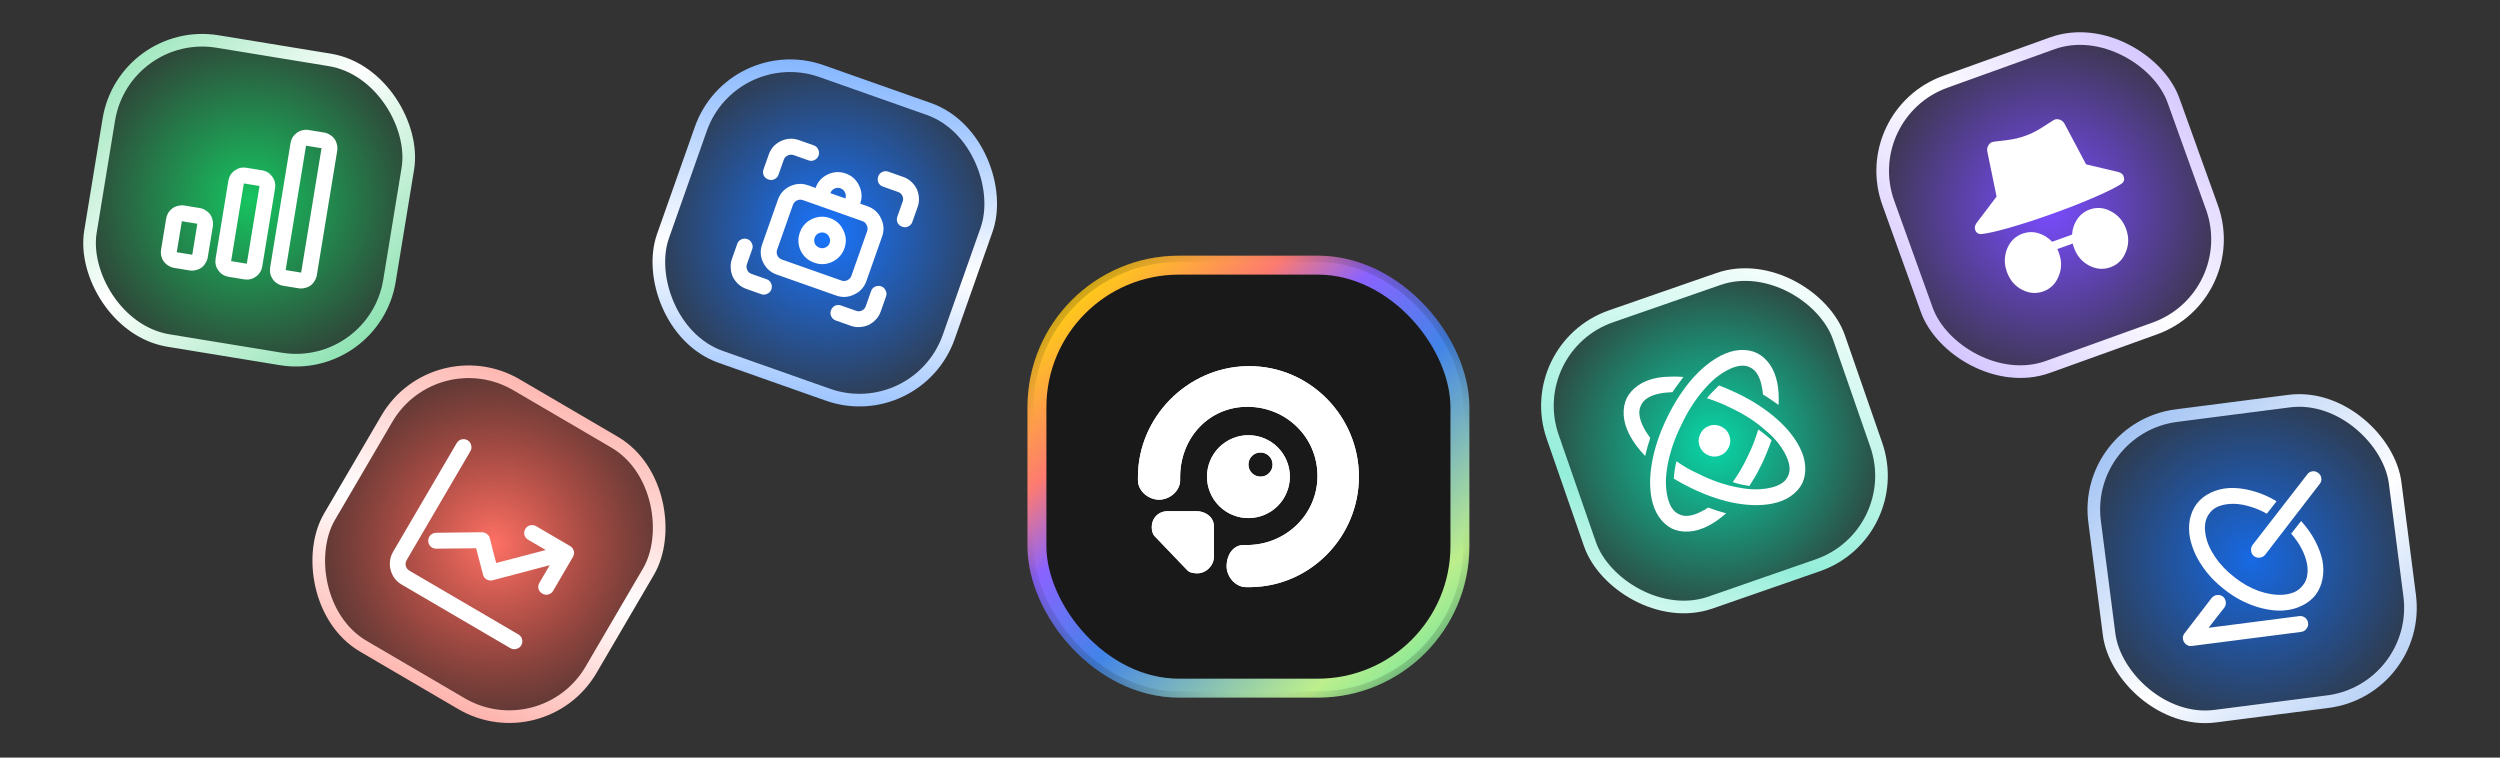 <svg width="792" height="240" viewBox="0 0 792 240" fill="none" xmlns="http://www.w3.org/2000/svg">
<rect x="0" y="0" width="792" height="240" fill="#333333" stroke="none"/>
<g clip-path="url(#clip0_276_1326)">
<rect x="328.5" y="84" width="134" height="134" rx="45" fill="#19191A"/>
<rect x="328.5" y="84" width="134" height="134" rx="45" stroke="url(#paint0_linear_276_1326)" stroke-width="6"/>
<path d="M395.801 116C414.981 116 430.5 131.867 430.5 151C430.5 169.891 415.378 185.592 396.536 185.993L395.804 186H394.761C391.375 186 388.587 182.713 388.587 179.336C388.587 176.088 390.416 172.92 393.566 172.682L393.951 172.668H394.994C407.286 172.668 417.378 163.033 417.378 150.769C417.378 138.503 407.468 128.866 395.174 128.866C383.094 128.866 374.188 138.496 373.877 150.466L373.87 151.11V152.148C373.87 155.527 370.576 158.303 367.185 158.303C363.926 158.303 360.745 155.725 360.517 152.519L360.5 152.146V151.11C360.5 132.214 376.115 116.406 394.971 116.007L395.696 116H395.801ZM379.085 161.939C381.708 161.939 384.324 163.642 384.545 166.314L384.564 166.683V176.343C384.564 179.22 382.067 181.625 379.323 181.625C378.381 181.625 377.214 181.499 376.467 180.948L376.208 180.724L365.802 169.87C365.102 169.126 364.875 168.092 364.875 166.937C364.875 164.179 366.898 162.123 369.516 161.95L369.876 161.939H379.085ZM395.498 137.875C397.222 137.874 398.929 138.212 400.523 138.871C402.115 139.53 403.563 140.496 404.782 141.715C406.002 142.934 406.969 144.381 407.628 145.974C408.288 147.567 408.626 149.274 408.625 150.998C408.626 152.722 408.287 154.429 407.628 156.021C406.968 157.614 406.002 159.062 404.783 160.281C403.564 161.5 402.117 162.467 400.524 163.126C398.931 163.786 397.224 164.125 395.5 164.125C393.776 164.126 392.069 163.788 390.476 163.128C388.883 162.469 387.435 161.502 386.216 160.283C384.997 159.063 384.03 157.616 383.371 156.023C382.712 154.429 382.374 152.722 382.375 150.998C382.374 149.274 382.713 147.567 383.372 145.974C384.031 144.381 384.998 142.934 386.217 141.715C387.436 140.496 388.884 139.53 390.476 138.871C392.069 138.212 393.774 137.874 395.498 137.875ZM399.327 143.344C397.192 143.344 395.5 145.041 395.5 147.171C395.5 149.302 397.194 151 399.327 151C399.831 151.004 400.33 150.907 400.796 150.716C401.262 150.525 401.685 150.243 402.041 149.887C402.398 149.531 402.68 149.108 402.871 148.642C403.062 148.176 403.159 147.677 403.156 147.173C403.156 145.041 401.457 143.344 399.327 143.344Z" fill="white"/>
<rect x="326.5" y="82" width="138" height="138" rx="47" stroke="url(#paint1_radial_276_1326)" stroke-width="2"/>
<path d="M395.801 116C414.981 116 430.5 131.867 430.5 151C430.5 169.891 415.378 185.592 396.536 185.993L395.804 186H394.761C391.375 186 388.587 182.713 388.587 179.336C388.587 176.088 390.416 172.92 393.566 172.682L393.951 172.668H394.994C407.286 172.668 417.378 163.033 417.378 150.769C417.378 138.503 407.468 128.866 395.174 128.866C383.094 128.866 374.188 138.496 373.877 150.466L373.87 151.11V152.148C373.87 155.527 370.576 158.303 367.185 158.303C363.926 158.303 360.745 155.725 360.517 152.519L360.5 152.146V151.11C360.5 132.214 376.115 116.406 394.971 116.007L395.696 116H395.801ZM379.085 161.939C381.708 161.939 384.324 163.642 384.545 166.314L384.564 166.683V176.343C384.564 179.22 382.067 181.625 379.323 181.625C378.381 181.625 377.214 181.499 376.467 180.948L376.208 180.724L365.802 169.87C365.102 169.126 364.875 168.092 364.875 166.937C364.875 164.179 366.898 162.123 369.516 161.95L369.876 161.939H379.085ZM395.498 137.875C397.222 137.874 398.929 138.212 400.523 138.871C402.115 139.53 403.563 140.496 404.782 141.715C406.002 142.934 406.969 144.381 407.628 145.974C408.288 147.567 408.626 149.274 408.625 150.998C408.626 152.722 408.287 154.429 407.628 156.021C406.968 157.614 406.002 159.062 404.783 160.281C403.564 161.5 402.117 162.467 400.524 163.126C398.931 163.786 397.224 164.125 395.5 164.125C393.776 164.126 392.069 163.788 390.476 163.128C388.883 162.469 387.435 161.502 386.216 160.283C384.997 159.063 384.03 157.616 383.371 156.023C382.712 154.429 382.374 152.722 382.375 150.998C382.374 149.274 382.713 147.567 383.372 145.974C384.031 144.381 384.998 142.934 386.217 141.715C387.436 140.496 388.884 139.53 390.476 138.871C392.069 138.212 393.774 137.874 395.498 137.875ZM399.327 143.344C397.192 143.344 395.5 145.041 395.5 147.171C395.5 149.302 397.194 151 399.327 151C399.831 151.004 400.33 150.907 400.796 150.716C401.262 150.525 401.685 150.243 402.041 149.887C402.398 149.531 402.68 149.108 402.871 148.642C403.062 148.176 403.159 147.677 403.156 147.173C403.156 145.041 401.457 143.344 399.327 143.344Z" fill="white"/>
<rect x="588.059" y="36.052" width="96.003" height="96.003" rx="30" transform="rotate(-19.783 588.059 36.052)" fill="url(#paint2_radial_276_1326)"/>
<rect x="588.059" y="36.052" width="96.003" height="96.003" rx="30" transform="rotate(-19.783 588.059 36.052)" stroke="url(#paint3_linear_276_1326)" stroke-width="4"/>
<path d="M650.475 38.12C651.08 37.718 651.741 37.642 652.456 37.891C653.157 38.1 653.694 38.551 654.069 39.245L660.87 52.069L671.058 54.485C672.061 54.723 672.661 55.29 672.858 56.186C673.093 57.069 672.785 57.779 671.935 58.315C671.085 58.85 670.025 59.439 668.755 60.08C667.447 60.735 665.911 61.448 664.146 62.221C662.418 62.981 660.405 63.82 658.108 64.738C655.848 65.643 653.297 66.606 650.454 67.629C647.611 68.651 645.03 69.534 642.712 70.275C640.356 71.03 638.252 71.672 636.399 72.2C634.582 72.715 632.962 73.137 631.537 73.465C630.149 73.78 628.957 74.001 627.96 74.129C626.964 74.257 626.257 73.913 625.838 73.096C625.456 72.266 625.576 71.44 626.197 70.618L632.513 62.266L629.59 48.049C629.436 47.275 629.563 46.584 629.97 45.977C630.363 45.33 630.921 44.968 631.644 44.892L636.316 44.317C638.146 44.074 639.911 43.646 641.609 43.035C643.308 42.425 644.94 41.63 646.507 40.652L650.475 38.12ZM652.297 80.232C653.206 82.76 653.164 85.194 652.17 87.532C651.228 89.897 649.612 91.492 647.323 92.315C645.033 93.138 642.754 92.945 640.484 91.734C638.266 90.552 636.702 88.696 635.792 86.167C634.883 83.638 634.899 81.191 635.842 78.826C636.821 76.447 638.455 74.846 640.744 74.023C642.406 73.425 644.077 73.377 645.758 73.878C647.44 74.378 648.891 75.284 650.113 76.595L656.427 74.325C656.534 72.536 657.076 70.913 658.054 69.456C659.031 67.999 660.35 66.972 662.012 66.374C664.301 65.551 666.562 65.751 668.795 66.975C671.065 68.185 672.655 70.055 673.564 72.583C674.473 75.112 674.431 77.545 673.437 79.883C672.495 82.249 670.879 83.843 668.59 84.666C666.301 85.49 664.021 85.296 661.751 84.086C659.533 82.903 657.969 81.047 657.06 78.519C656.972 78.274 656.891 78.05 656.818 77.846C656.744 77.642 656.682 77.411 656.631 77.153L651.757 78.906C651.882 79.137 651.981 79.355 652.055 79.559C652.128 79.763 652.209 79.987 652.297 80.232Z" fill="white"/>
<rect x="659.739" y="135.501" width="96" height="96" rx="30" transform="rotate(-7.338 659.739 135.501)" fill="url(#paint4_radial_276_1326)"/>
<rect x="659.739" y="135.501" width="96" height="96" rx="30" transform="rotate(-7.338 659.739 135.501)" stroke="url(#paint5_linear_276_1326)" stroke-width="4"/>
<path d="M700.657 189.431L692.059 200.632C691.755 201.025 691.575 201.462 691.519 201.941C691.506 202.455 691.627 202.931 691.88 203.371C692.134 203.81 692.472 204.141 692.894 204.362C693.36 204.617 693.844 204.712 694.348 204.647L729.032 200.18C729.729 200.09 730.278 199.764 730.678 199.201C731.122 198.671 731.299 198.058 731.209 197.361C731.119 196.665 730.79 196.097 730.222 195.658C729.697 195.254 729.086 195.096 728.389 195.186L699.689 198.882C699.689 198.882 700.516 197.812 702.169 195.67C703.828 193.568 704.657 192.516 704.657 192.516C705.057 191.953 705.215 191.343 705.13 190.684C705.04 189.988 704.73 189.418 704.201 188.974C703.638 188.574 703.007 188.419 702.31 188.509C701.652 188.594 701.101 188.901 700.657 189.431ZM728.998 165.061C730.788 167.034 732.256 169.108 733.402 171.282C734.543 173.418 735.326 175.521 735.75 177.591C736.131 179.628 736.128 181.596 735.743 183.495C735.391 185.351 734.661 187.019 733.552 188.5C732.4 189.947 730.951 191.078 729.205 191.893C727.503 192.742 725.619 193.241 723.551 193.389C722.108 193.496 720.623 193.431 719.096 193.195C717.531 192.964 715.946 192.578 714.34 192.037C712.735 191.496 711.129 190.797 709.523 189.942C707.916 189.086 706.368 188.065 704.876 186.88C703.346 185.7 701.944 184.444 700.67 183.112C699.435 181.776 698.352 180.4 697.422 178.985C696.491 177.57 695.716 176.135 695.096 174.68C694.519 173.259 694.083 171.859 693.787 170.481C693.402 168.405 693.385 166.44 693.736 164.584C694.122 162.685 694.869 160.995 695.977 159.514C697.13 158.067 698.559 156.938 700.266 156.128C702.007 155.274 703.93 154.771 706.037 154.617C708.303 154.483 710.741 154.759 713.349 155.447C715.996 156.129 718.621 157.247 721.223 158.801L718.128 162.742C716.133 161.621 714.117 160.798 712.081 160.274C710.039 159.71 708.123 159.504 706.331 159.656C705.005 159.748 703.78 160.024 702.658 160.483C701.575 160.938 700.681 161.643 699.977 162.6C699.269 163.517 698.815 164.579 698.616 165.786C698.451 166.948 698.491 168.183 698.738 169.489C699.154 171.797 700.163 174.126 701.765 176.478C703.367 178.83 705.414 180.967 707.906 182.889C710.403 184.85 712.992 186.307 715.674 187.26C718.351 188.175 720.862 188.56 723.206 188.416C724.533 188.323 725.738 188.05 726.821 187.596C727.938 187.098 728.848 186.371 729.552 185.414C730.3 184.491 730.756 183.449 730.921 182.286C731.12 181.08 731.096 179.824 730.849 178.518C730.529 176.945 729.951 175.367 729.117 173.782C728.278 172.158 727.19 170.587 725.852 169.067L728.998 165.061ZM730.935 150.289L713.616 172.65C713.216 173.213 713.06 173.843 713.15 174.54C713.235 175.198 713.542 175.748 714.072 176.192C714.635 176.591 715.246 176.749 715.904 176.664C716.602 176.574 717.172 176.265 717.616 175.735L734.869 153.325C735.313 152.795 735.49 152.182 735.4 151.485C735.311 150.789 734.984 150.24 734.421 149.841C733.891 149.397 733.278 149.22 732.581 149.31C731.883 149.4 731.335 149.726 730.935 150.289Z" fill="white"/>
<rect x="137.716" y="106.736" width="96" height="96" rx="30" transform="rotate(30.331 137.716 106.736)" fill="url(#paint6_radial_276_1326)"/>
<rect x="137.716" y="106.736" width="96" height="96" rx="30" transform="rotate(30.331 137.716 106.736)" stroke="url(#paint7_linear_276_1326)" stroke-width="4"/>
<path d="M144.681 140.376C145.036 139.769 145.534 139.382 146.175 139.215C146.869 139.033 147.519 139.119 148.126 139.474C148.732 139.829 149.109 140.344 149.257 141.018C149.459 141.679 149.382 142.312 149.027 142.919L128.833 177.433C128.676 177.703 128.569 178.002 128.512 178.331C128.455 178.659 128.469 178.984 128.553 179.304C128.637 179.625 128.784 179.914 128.994 180.173C129.205 180.432 129.444 180.64 129.714 180.798L164.229 200.991C164.835 201.346 165.222 201.844 165.39 202.485C165.572 203.179 165.485 203.829 165.13 204.436C164.776 205.042 164.261 205.419 163.586 205.567C162.926 205.769 162.293 205.692 161.686 205.337C161.686 205.337 160.355 204.559 157.694 203.002C155.066 201.464 151.899 199.611 148.193 197.443C144.521 195.295 140.731 193.077 136.823 190.791C132.915 188.504 129.698 186.622 127.171 185.144C126.329 184.651 125.602 183.999 124.991 183.189C124.413 182.399 123.998 181.523 123.747 180.562C123.495 179.601 123.437 178.618 123.574 177.612C123.69 176.64 123.995 175.733 124.487 174.891L144.681 140.376ZM172.89 174.246L167.332 170.993C166.725 170.639 166.321 170.131 166.12 169.47C165.972 168.796 166.075 168.155 166.43 167.549C166.765 166.976 167.253 166.606 167.894 166.438C168.588 166.257 169.238 166.343 169.845 166.698L180.609 172.996C180.777 173.094 180.936 173.21 181.084 173.342C181.267 173.494 181.396 173.66 181.471 173.84C181.519 173.913 181.557 174.003 181.585 174.109C181.633 174.183 181.68 174.256 181.728 174.329L181.749 174.409L181.77 174.489L181.791 174.569L181.812 174.649C181.84 174.756 181.851 174.853 181.845 174.94C181.839 175.027 181.85 175.124 181.878 175.231C181.847 175.439 181.799 175.637 181.734 175.825C181.703 176.033 181.638 176.221 181.54 176.389L175.213 187.204C174.877 187.776 174.363 188.154 173.669 188.335C173.028 188.503 172.404 188.41 171.798 188.055C171.191 187.7 170.787 187.192 170.586 186.532C170.438 185.857 170.532 185.234 170.867 184.661L174.148 179.052L156.096 183.82C155.402 184.002 154.752 183.915 154.145 183.56C153.573 183.225 153.195 182.711 153.014 182.016C153.014 182.016 152.65 180.628 151.923 177.851C151.197 175.074 150.833 173.686 150.833 173.686L138.202 173.825C137.52 173.833 136.915 173.592 136.387 173.102C135.913 172.599 135.672 172.006 135.664 171.323C135.657 170.64 135.888 170.052 136.358 169.558C136.881 169.05 137.484 168.793 138.167 168.785L152.715 168.614C153.291 168.635 153.795 168.817 154.227 169.16C154.713 169.489 155.033 169.948 155.186 170.535C155.186 170.535 155.512 171.833 156.163 174.43C156.848 177.047 157.191 178.355 157.191 178.355L172.89 174.246Z" fill="white"/>
<rect x="39.324" y="8.297" width="96" height="96" rx="30" transform="rotate(9.308 39.324 8.297)" fill="url(#paint8_radial_276_1326)"/>
<rect x="39.324" y="8.297" width="96" height="96" rx="30" transform="rotate(9.308 39.324 8.297)" stroke="url(#paint9_linear_276_1326)" stroke-width="4"/>
<path d="M106.829 47.77L100.371 87.174C100.263 87.829 100.024 88.442 99.654 89.014C99.322 89.593 98.886 90.075 98.349 90.462C97.811 90.848 97.214 91.107 96.56 91.237C95.9 91.405 95.242 91.436 94.587 91.329L89.676 90.524C89.022 90.416 88.408 90.177 87.836 89.807C87.296 89.481 86.833 89.049 86.446 88.511C86.06 87.973 85.782 87.374 85.614 86.713C85.484 86.059 85.472 85.405 85.58 84.75C85.895 82.824 86.35 80.051 86.943 76.43C87.537 72.809 88.159 69.015 88.809 65.048C89.459 61.081 90.081 57.287 90.674 53.666C91.268 50.045 91.722 47.272 92.038 45.346C92.145 44.691 92.365 44.075 92.697 43.496C93.068 42.924 93.522 42.445 94.06 42.058C94.598 41.672 95.175 41.41 95.79 41.274C96.451 41.105 97.109 41.075 97.763 41.182L102.674 41.987C103.329 42.094 103.943 42.333 104.515 42.704C105.093 43.036 105.576 43.471 105.962 44.009C106.348 44.547 106.607 45.143 106.737 45.797C106.905 46.458 106.936 47.115 106.829 47.77ZM67.43 71.689L65.82 81.511C65.713 82.166 65.474 82.78 65.103 83.352C64.771 83.93 64.336 84.413 63.798 84.799C63.26 85.186 62.664 85.444 62.01 85.574C61.388 85.749 60.749 85.783 60.094 85.675L55.183 84.87C54.529 84.763 53.915 84.524 53.343 84.153C52.765 83.821 52.282 83.386 51.896 82.848C51.509 82.31 51.232 81.711 51.063 81.051C50.933 80.397 50.922 79.742 51.029 79.087C51.25 77.739 51.518 76.102 51.834 74.176C52.15 72.25 52.418 70.613 52.639 69.265C52.746 68.61 52.966 67.994 53.298 67.415C53.669 66.843 54.123 66.364 54.661 65.977C55.199 65.591 55.795 65.333 56.449 65.203C57.109 65.034 57.767 65.003 58.422 65.111L63.333 65.915C63.988 66.023 64.582 66.259 65.116 66.623C65.694 66.955 66.176 67.39 66.563 67.928C66.949 68.466 67.208 69.062 67.338 69.716C67.506 70.377 67.537 71.034 67.43 71.689ZM87.129 59.73C87.356 58.343 87.068 57.089 86.262 55.969C85.457 54.848 84.381 54.177 83.033 53.956L78.064 53.142C76.716 52.921 75.481 53.213 74.36 54.018C73.24 54.823 72.566 55.919 72.338 57.306C72.111 58.692 71.817 60.483 71.458 62.679C71.091 64.913 70.713 67.224 70.321 69.612C69.93 72 69.551 74.311 69.185 76.545C68.825 78.741 68.531 80.532 68.304 81.919C68.077 83.305 68.366 84.559 69.171 85.68C69.976 86.8 71.053 87.471 72.401 87.692L77.37 88.507C78.718 88.728 79.952 88.436 81.073 87.63C82.194 86.825 82.868 85.729 83.095 84.343L87.129 59.73ZM96.949 46.151L90.491 85.555C90.491 85.555 91.3 85.688 92.917 85.953C94.574 86.224 95.402 86.36 95.402 86.36C95.402 86.36 95.736 84.318 96.406 80.235C97.081 76.114 97.823 71.588 98.631 66.658C99.439 61.727 100.181 57.202 100.856 53.08C101.525 48.997 101.86 46.956 101.86 46.956L96.949 46.151ZM77.249 58.11C77.249 58.11 78.078 58.246 79.734 58.518C81.39 58.789 82.218 58.925 82.218 58.925C82.218 58.925 82.01 60.196 81.593 62.738C81.17 65.319 80.706 68.15 80.201 71.231C79.696 74.313 79.232 77.144 78.809 79.725C78.392 82.267 78.184 83.538 78.184 83.538L73.215 82.724L77.249 58.11ZM57.608 70.079L55.998 79.902C55.998 79.902 56.807 80.034 58.424 80.299C60.081 80.571 60.909 80.707 60.909 80.707C60.909 80.707 60.991 80.206 61.155 79.204C61.325 78.164 61.512 77.028 61.714 75.795C61.916 74.563 62.102 73.427 62.272 72.387C62.437 71.385 62.519 70.884 62.519 70.884C62.519 70.884 61.691 70.749 60.034 70.477C58.416 70.212 57.608 70.079 57.608 70.079Z" fill="white"/>
<rect x="482.046" y="110.051" width="96" height="96" rx="30" transform="rotate(-19.158 482.046 110.051)" fill="url(#paint10_radial_276_1326)"/>
<rect x="482.046" y="110.051" width="96" height="96" rx="30" transform="rotate(-19.158 482.046 110.051)" stroke="url(#paint11_linear_276_1326)" stroke-width="4"/>
<path d="M544.572 122.101C545.531 122.472 546.496 122.863 547.467 123.272C548.438 123.681 549.423 124.126 550.42 124.609C552.962 125.841 555.283 127.149 557.381 128.535C559.48 129.92 561.343 131.346 562.972 132.812C564.588 134.241 565.981 135.685 567.152 137.144C568.335 138.64 569.295 140.09 570.031 141.493C571.161 143.671 571.782 145.757 571.893 147.749C572.005 149.742 571.693 151.53 570.958 153.112C570.172 154.671 568.963 156.024 567.33 157.171C565.697 158.319 563.676 159.125 561.266 159.589C559.709 159.881 557.977 160.027 556.069 160.026C554.199 160.013 552.184 159.822 550.024 159.452C547.901 159.07 545.645 158.486 543.257 157.698C540.869 156.911 538.403 155.902 535.861 154.67C534.864 154.187 533.904 153.692 532.981 153.183C532.058 152.674 531.153 152.159 530.267 151.638C530.306 150.795 530.394 149.915 530.531 148.996C530.668 148.078 530.854 147.122 531.089 146.128C532.126 146.846 533.219 147.544 534.367 148.223C535.552 148.89 536.787 149.518 538.07 150.109C540.276 151.208 542.437 152.116 544.552 152.833C546.617 153.525 548.58 154.045 550.443 154.393C552.355 154.766 554.129 154.978 555.765 155.032C557.425 155.036 558.934 154.905 560.293 154.64C561.776 154.374 563.053 153.931 564.123 153.31C565.193 152.69 565.95 151.887 566.396 150.903C566.892 149.943 567.052 148.851 566.875 147.627C566.699 146.403 566.255 145.126 565.545 143.798C564.91 142.567 564.076 141.302 563.044 140.002C561.988 138.752 560.727 137.51 559.263 136.278C557.822 134.995 556.19 133.758 554.366 132.568C552.493 131.353 550.441 130.22 548.21 129.171C546.951 128.53 545.699 127.97 544.455 127.49C543.197 126.974 541.965 126.531 540.759 126.162C541.393 125.361 542.034 124.641 542.683 124.001C543.318 123.324 543.948 122.691 544.572 122.101ZM546.83 162.614C545.912 163.431 544.986 164.167 544.053 164.823C543.12 165.479 542.198 166.048 541.287 166.53C539.109 167.66 537.024 168.281 535.031 168.393C533.038 168.505 531.25 168.193 529.668 167.457C528.109 166.672 526.756 165.463 525.609 163.83C524.461 162.197 523.655 160.176 523.191 157.766C522.899 156.209 522.753 154.477 522.754 152.569C522.767 150.698 522.965 148.702 523.347 146.579C523.716 144.419 524.294 142.145 525.082 139.756C525.869 137.368 526.878 134.903 528.11 132.36C529.341 129.818 530.65 127.497 532.035 125.399C533.421 123.3 534.828 121.443 536.257 119.827C537.723 118.198 539.185 116.799 540.645 115.628C542.141 114.445 543.59 113.485 544.993 112.749C547.171 111.619 549.257 110.998 551.25 110.887C553.243 110.775 555.012 111.093 556.557 111.841L556.632 111.878C558.177 112.626 559.524 113.817 560.672 115.45C561.82 117.083 562.626 119.104 563.09 121.514C563.276 122.527 563.401 123.603 563.465 124.742C563.529 125.881 563.525 127.064 563.454 128.291C562.679 127.731 561.885 127.177 561.073 126.63C560.248 126.046 559.393 125.493 558.507 124.972C558.476 124.526 558.434 124.106 558.379 123.71C558.312 123.277 558.232 122.869 558.141 122.487C557.874 121.004 557.431 119.727 556.81 118.657C556.19 117.587 555.388 116.83 554.404 116.384C553.443 115.888 552.351 115.728 551.127 115.905C549.903 116.081 548.627 116.525 547.298 117.235C546.067 117.87 544.802 118.704 543.502 119.736C542.252 120.792 540.992 122.059 539.722 123.537C538.477 124.965 537.259 126.59 536.068 128.414C534.853 130.287 533.721 132.339 532.671 134.57C531.572 136.776 530.664 138.936 529.947 141.051C529.255 143.116 528.723 145.105 528.351 147.017C528.002 148.88 527.802 150.629 527.748 152.264C527.744 153.924 527.875 155.434 528.14 156.793C528.406 158.276 528.849 159.553 529.47 160.622C530.09 161.692 530.893 162.45 531.877 162.896C532.837 163.392 533.929 163.551 535.153 163.375C536.377 163.198 537.654 162.755 538.982 162.044C539.34 161.879 539.69 161.695 540.035 161.492C540.416 161.277 540.791 161.043 541.159 160.791C542.118 161.163 543.063 161.497 543.996 161.795C544.966 162.08 545.911 162.353 546.83 162.614ZM557.012 136.064C557.824 136.612 558.58 137.178 559.281 137.764C559.97 138.312 560.621 138.874 561.235 139.448C560.816 140.631 560.349 141.85 559.832 143.108C559.352 144.353 558.798 145.623 558.171 146.919C557.543 148.215 556.896 149.456 556.23 150.641C555.55 151.789 554.877 152.894 554.209 153.956C553.378 153.83 552.515 153.673 551.62 153.487C550.763 153.287 549.868 153.038 548.935 152.74C549.738 151.59 550.534 150.36 551.323 149.05C552.136 147.689 552.898 146.243 553.609 144.71C554.371 143.202 555.021 141.732 555.56 140.301C556.124 138.819 556.608 137.407 557.012 136.064ZM541.501 134.923C542.796 134.473 544.067 134.549 545.313 135.153C546.559 135.757 547.408 136.706 547.857 138.001C548.307 139.296 548.231 140.566 547.627 141.813C547.023 143.059 546.074 143.907 544.779 144.357C543.484 144.807 542.214 144.73 540.967 144.127C539.721 143.523 538.873 142.574 538.423 141.279C537.973 139.984 538.05 138.713 538.653 137.467C539.257 136.221 540.206 135.372 541.501 134.923ZM521.184 144.469C520.129 143.343 519.179 142.222 518.335 141.105C517.528 139.976 516.833 138.87 516.25 137.787C515.12 135.609 514.499 133.523 514.387 131.53C514.275 129.537 514.587 127.75 515.323 126.167C516.108 124.609 517.317 123.256 518.95 122.108C520.583 120.96 522.604 120.154 525.014 119.69C526.225 119.477 527.531 119.355 528.93 119.325C530.316 119.258 531.778 119.289 533.316 119.418C532.743 120.156 532.165 120.938 531.58 121.763C530.983 122.551 530.399 123.376 529.828 124.238C529.135 124.271 528.466 124.317 527.823 124.374C527.18 124.432 526.568 124.52 525.987 124.639C524.504 124.906 523.227 125.349 522.158 125.97C521.088 126.59 520.33 127.392 519.884 128.377C519.388 129.337 519.229 130.429 519.405 131.653C519.582 132.877 520.025 134.153 520.736 135.482C521.002 136.011 521.313 136.546 521.666 137.087C522.02 137.627 522.399 138.18 522.802 138.745C522.48 139.727 522.176 140.703 521.891 141.673C521.643 142.63 521.407 143.562 521.184 144.469Z" fill="white"/>
<rect x="232.002" y="12.552" width="96" height="96" rx="30" transform="rotate(19.44 232.002 12.552)" fill="url(#paint12_radial_276_1326)"/>
<rect x="232.002" y="12.552" width="96" height="96" rx="30" transform="rotate(19.44 232.002 12.552)" stroke="url(#paint13_linear_276_1326)" stroke-width="4"/>
<path d="M275.967 92.195L274.252 97.053C274.148 97.348 273.996 97.605 273.794 97.823C273.58 98.079 273.33 98.259 273.044 98.365C272.782 98.521 272.484 98.603 272.151 98.609C271.854 98.629 271.559 98.586 271.264 98.482C270.05 98.054 268.927 97.657 267.896 97.294C266.903 96.943 266.406 96.768 266.406 96.768C265.78 96.547 265.15 96.573 264.516 96.846C263.905 97.168 263.483 97.661 263.249 98.323C263.015 98.986 263.041 99.616 263.327 100.213C263.637 100.861 264.104 101.295 264.73 101.516L269.588 103.231C270.509 103.555 271.457 103.683 272.433 103.614C273.41 103.544 274.34 103.314 275.223 102.922C276.083 102.48 276.846 101.901 277.513 101.184C278.18 100.468 278.675 99.649 279 98.729C279.429 97.515 279.819 96.41 280.169 95.417C280.533 94.386 280.715 93.871 280.715 93.871C280.936 93.245 280.885 92.627 280.562 92.016C280.289 91.382 279.822 90.948 279.159 90.714C278.497 90.48 277.842 90.518 277.194 90.828C276.597 91.114 276.188 91.569 275.967 92.195ZM233.565 77.23L231.87 82.033C231.545 82.953 231.418 83.902 231.487 84.878C231.543 85.891 231.767 86.84 232.159 87.723C232.601 88.582 233.18 89.346 233.897 90.013C234.65 90.692 235.487 91.195 236.407 91.519C237.585 91.935 238.671 92.318 239.665 92.669C240.695 93.033 241.21 93.215 241.21 93.215C241.836 93.436 242.454 93.385 243.065 93.062C243.699 92.789 244.133 92.322 244.367 91.659C244.601 90.997 244.563 90.342 244.253 89.694C243.968 89.097 243.512 88.688 242.886 88.467L238.083 86.771C237.788 86.668 237.513 86.508 237.258 86.294C237.039 86.093 236.859 85.843 236.716 85.544C236.573 85.245 236.498 84.929 236.492 84.596C236.472 84.299 236.514 84.003 236.618 83.709L238.313 78.906C238.534 78.28 238.483 77.662 238.161 77.051C237.888 76.417 237.42 75.983 236.758 75.749C236.095 75.515 235.44 75.553 234.793 75.862C234.195 76.148 233.786 76.604 233.565 77.23ZM258.374 59.536C259.063 57.586 260.328 56.17 262.171 55.289C264.063 54.384 265.985 54.275 267.935 54.964C269.886 55.652 271.296 56.936 272.164 58.816C273.082 60.671 273.197 62.574 272.508 64.525L274.882 65.363C276.833 66.051 278.242 67.335 279.111 69.215C280.029 71.07 280.143 72.973 279.455 74.924C278.74 76.948 277.909 79.304 276.961 81.991C276.025 84.641 275.194 86.997 274.466 89.058C273.778 91.008 272.494 92.418 270.615 93.286C268.759 94.204 266.856 94.319 264.905 93.63L246.023 86.966C244.073 86.278 242.645 84.987 241.74 83.095C240.859 81.252 240.762 79.356 241.451 77.405L246.439 63.271C247.128 61.321 248.393 59.905 250.236 59.023C252.128 58.118 254.049 58.01 256 58.699L258.374 59.536ZM246.199 79.081C245.978 79.707 246.004 80.337 246.277 80.971C246.599 81.582 247.073 81.997 247.699 82.218C247.699 82.218 248.693 82.569 250.681 83.27C252.631 83.959 254.785 84.719 257.14 85.55C259.496 86.382 261.649 87.142 263.6 87.83C265.587 88.532 266.581 88.882 266.581 88.882C267.207 89.103 267.818 89.071 268.416 88.785C269.063 88.475 269.497 88.008 269.718 87.382L274.707 73.248C274.941 72.586 274.896 71.949 274.574 71.338C274.301 70.704 273.852 70.276 273.226 70.056C273.226 70.056 272.232 69.705 270.244 69.003C268.294 68.315 266.14 67.555 263.785 66.724C261.429 65.892 259.276 65.132 257.325 64.444C255.338 63.742 254.344 63.392 254.344 63.392C253.718 63.171 253.082 63.215 252.434 63.525C251.837 63.81 251.421 64.285 251.187 64.947L246.199 79.081ZM262.947 69.098C264.898 69.786 266.307 71.07 267.175 72.949C268.093 74.805 268.208 76.708 267.52 78.659C266.831 80.609 265.541 82.037 263.648 82.942C261.806 83.824 259.909 83.92 257.959 83.231C256.008 82.543 254.573 81.271 253.655 79.415C252.787 77.536 252.697 75.621 253.386 73.67C254.074 71.72 255.34 70.304 257.182 69.422C259.075 68.517 260.996 68.409 262.947 69.098ZM261.291 73.79C260.628 73.557 259.973 73.595 259.326 73.904C258.728 74.19 258.313 74.664 258.079 75.327C257.858 75.952 257.884 76.582 258.157 77.217C258.479 77.827 258.972 78.249 259.634 78.483C260.297 78.717 260.927 78.691 261.524 78.405C262.172 78.096 262.606 77.628 262.827 77.002C263.061 76.34 263.016 75.703 262.694 75.093C262.421 74.458 261.953 74.024 261.291 73.79ZM246.614 55.386L248.29 50.638C248.511 50.012 248.92 49.556 249.518 49.271C250.165 48.961 250.802 48.917 251.427 49.138C251.427 49.138 252.219 49.417 253.802 49.975C255.384 50.534 256.176 50.813 256.176 50.813C256.801 51.034 257.413 51.002 258.011 50.716C258.658 50.406 259.098 49.92 259.332 49.258C259.566 48.595 259.522 47.959 259.199 47.348C258.926 46.714 258.477 46.286 257.851 46.065L253.103 44.389C251.153 43.701 249.231 43.809 247.339 44.714C245.496 45.595 244.231 47.011 243.542 48.962L241.866 53.71C241.646 54.336 241.672 54.966 241.944 55.6C242.267 56.211 242.759 56.633 243.422 56.867C244.085 57.101 244.715 57.075 245.312 56.789C245.96 56.479 246.394 56.012 246.614 55.386ZM279.695 59.114L284.554 60.829C284.848 60.933 285.105 61.086 285.323 61.287C285.579 61.501 285.76 61.751 285.866 62.037C286.022 62.299 286.103 62.597 286.109 62.93C286.129 63.227 286.087 63.523 285.983 63.817L284.268 68.675C284.047 69.301 284.073 69.931 284.346 70.566C284.668 71.176 285.161 71.598 285.823 71.832C286.486 72.066 287.116 72.04 287.714 71.754C288.361 71.445 288.795 70.977 289.016 70.351L290.731 65.493C291.055 64.573 291.183 63.624 291.114 62.648C291.045 61.671 290.814 60.741 290.422 59.858C289.98 58.998 289.401 58.235 288.685 57.568C287.968 56.902 287.15 56.406 286.229 56.081L281.371 54.366C280.745 54.145 280.109 54.19 279.461 54.499C278.864 54.785 278.448 55.259 278.214 55.922C277.98 56.584 278 57.233 278.273 57.867C278.595 58.478 279.069 58.894 279.695 59.114ZM267.815 62.869C268.049 62.206 268.005 61.57 267.682 60.959C267.409 60.325 266.942 59.891 266.279 59.657C265.617 59.423 264.962 59.461 264.314 59.77C263.717 60.056 263.301 60.53 263.067 61.193L267.815 62.869Z" fill="white"/>
</g>
<defs>
<linearGradient id="paint0_linear_276_1326" x1="338" y1="85.5" x2="473.5" y2="233.5" gradientUnits="userSpaceOnUse">
<stop stop-color="#FFDE01"/>
<stop offset="0.216" stop-color="#FD7B70"/>
<stop offset="0.325" stop-color="#8A63FF"/>
<stop offset="0.487" stop-color="#4284E8"/>
<stop offset="0.752" stop-color="#BDEF8C"/>
<stop offset="1" stop-color="#21DBAF"/>
</linearGradient>
<radialGradient id="paint1_radial_276_1326" cx="0" cy="0" r="1" gradientUnits="userSpaceOnUse" gradientTransform="translate(395.5 151) rotate(90) scale(114 117.647)">
<stop offset="0.599" stop-color="#19191A" stop-opacity="0"/>
<stop offset="0.886" stop-color="#19191A" stop-opacity="0.76"/>
</radialGradient>
<radialGradient id="paint2_radial_276_1326" cx="0" cy="0" r="1" gradientUnits="userSpaceOnUse" gradientTransform="translate(635.501 84.848) rotate(109.783) scale(64.03)">
<stop stop-color="#794CFF"/>
<stop offset="1" stop-color="#794CFF" stop-opacity="0"/>
</radialGradient>
<linearGradient id="paint3_linear_276_1326" x1="720.888" y1="52.888" x2="563.834" y2="133.493" gradientUnits="userSpaceOnUse">
<stop stop-color="#BDA7FF"/>
<stop offset="0.505" stop-color="white"/>
<stop offset="1" stop-color="#BDA7FF"/>
</linearGradient>
<radialGradient id="paint4_radial_276_1326" cx="0" cy="0" r="1" gradientUnits="userSpaceOnUse" gradientTransform="translate(707.5 183.773) rotate(97.338) scale(64.523)">
<stop stop-color="#1769E3"/>
<stop offset="1" stop-color="#1769E3" stop-opacity="0"/>
</radialGradient>
<linearGradient id="paint5_linear_276_1326" x1="675.556" y1="107.088" x2="774.866" y2="251.959" gradientUnits="userSpaceOnUse">
<stop stop-color="#83AFF0"/>
<stop offset="0.525" stop-color="white"/>
<stop offset="1" stop-color="#83AFF0"/>
</linearGradient>
<radialGradient id="paint6_radial_276_1326" cx="0" cy="0" r="1" gradientUnits="userSpaceOnUse" gradientTransform="translate(187 154) rotate(104.669) scale(71.551)">
<stop stop-color="#FF7165"/>
<stop offset="1" stop-color="#EA4132" stop-opacity="0"/>
</radialGradient>
<linearGradient id="paint7_linear_276_1326" x1="177.54" y1="59.426" x2="203.328" y2="240.139" gradientUnits="userSpaceOnUse">
<stop stop-color="#FD7F74"/>
<stop offset="0.535" stop-color="white"/>
<stop offset="1" stop-color="#FD7F74"/>
</linearGradient>
<radialGradient id="paint8_radial_276_1326" cx="0" cy="0" r="1" gradientUnits="userSpaceOnUse" gradientTransform="translate(87.674 56) rotate(80.692) scale(62.071)">
<stop stop-color="#16C460"/>
<stop offset="1" stop-color="#16C460" stop-opacity="0"/>
</radialGradient>
<linearGradient id="paint9_linear_276_1326" x1="19.611" y1="-35.12" x2="184.318" y2="94.953" gradientUnits="userSpaceOnUse">
<stop stop-color="#44D080"/>
<stop offset="0.49" stop-color="white"/>
<stop offset="1" stop-color="#44D080"/>
</linearGradient>
<radialGradient id="paint10_radial_276_1326" cx="0" cy="0" r="1" gradientUnits="userSpaceOnUse" gradientTransform="translate(529.5 158.818) rotate(109.158) scale(63.36)">
<stop stop-color="#09D7A7"/>
<stop offset="1" stop-color="#09D7A7" stop-opacity="0"/>
</radialGradient>
<linearGradient id="paint11_linear_276_1326" x1="577.608" y1="111.336" x2="480.425" y2="218.9" gradientUnits="userSpaceOnUse">
<stop stop-color="white"/>
<stop offset="0.65" stop-color="#93EED9"/>
<stop offset="1" stop-color="white"/>
</linearGradient>
<radialGradient id="paint12_radial_276_1326" cx="0" cy="0" r="1" gradientUnits="userSpaceOnUse" gradientTransform="translate(280.782 60) rotate(103.582) scale(64.656)">
<stop stop-color="#1975FF"/>
<stop offset="1" stop-color="#1975FF" stop-opacity="0"/>
</radialGradient>
<linearGradient id="paint13_linear_276_1326" x1="263.938" y1="-29.297" x2="306.739" y2="153.363" gradientUnits="userSpaceOnUse">
<stop stop-color="#3D8BFF"/>
<stop offset="0.535" stop-color="white"/>
<stop offset="1" stop-color="#3D8BFF"/>
</linearGradient>
<clipPath id="clip0_276_1326">
<path d="M0 12C0 5.373 5.373 0 12 0H780C786.627 0 792 5.373 792 12V228C792 234.627 786.627 240 780 240H12C5.373 240 0 234.627 0 228V12Z" fill="white"/>
</clipPath>
</defs>
</svg>
